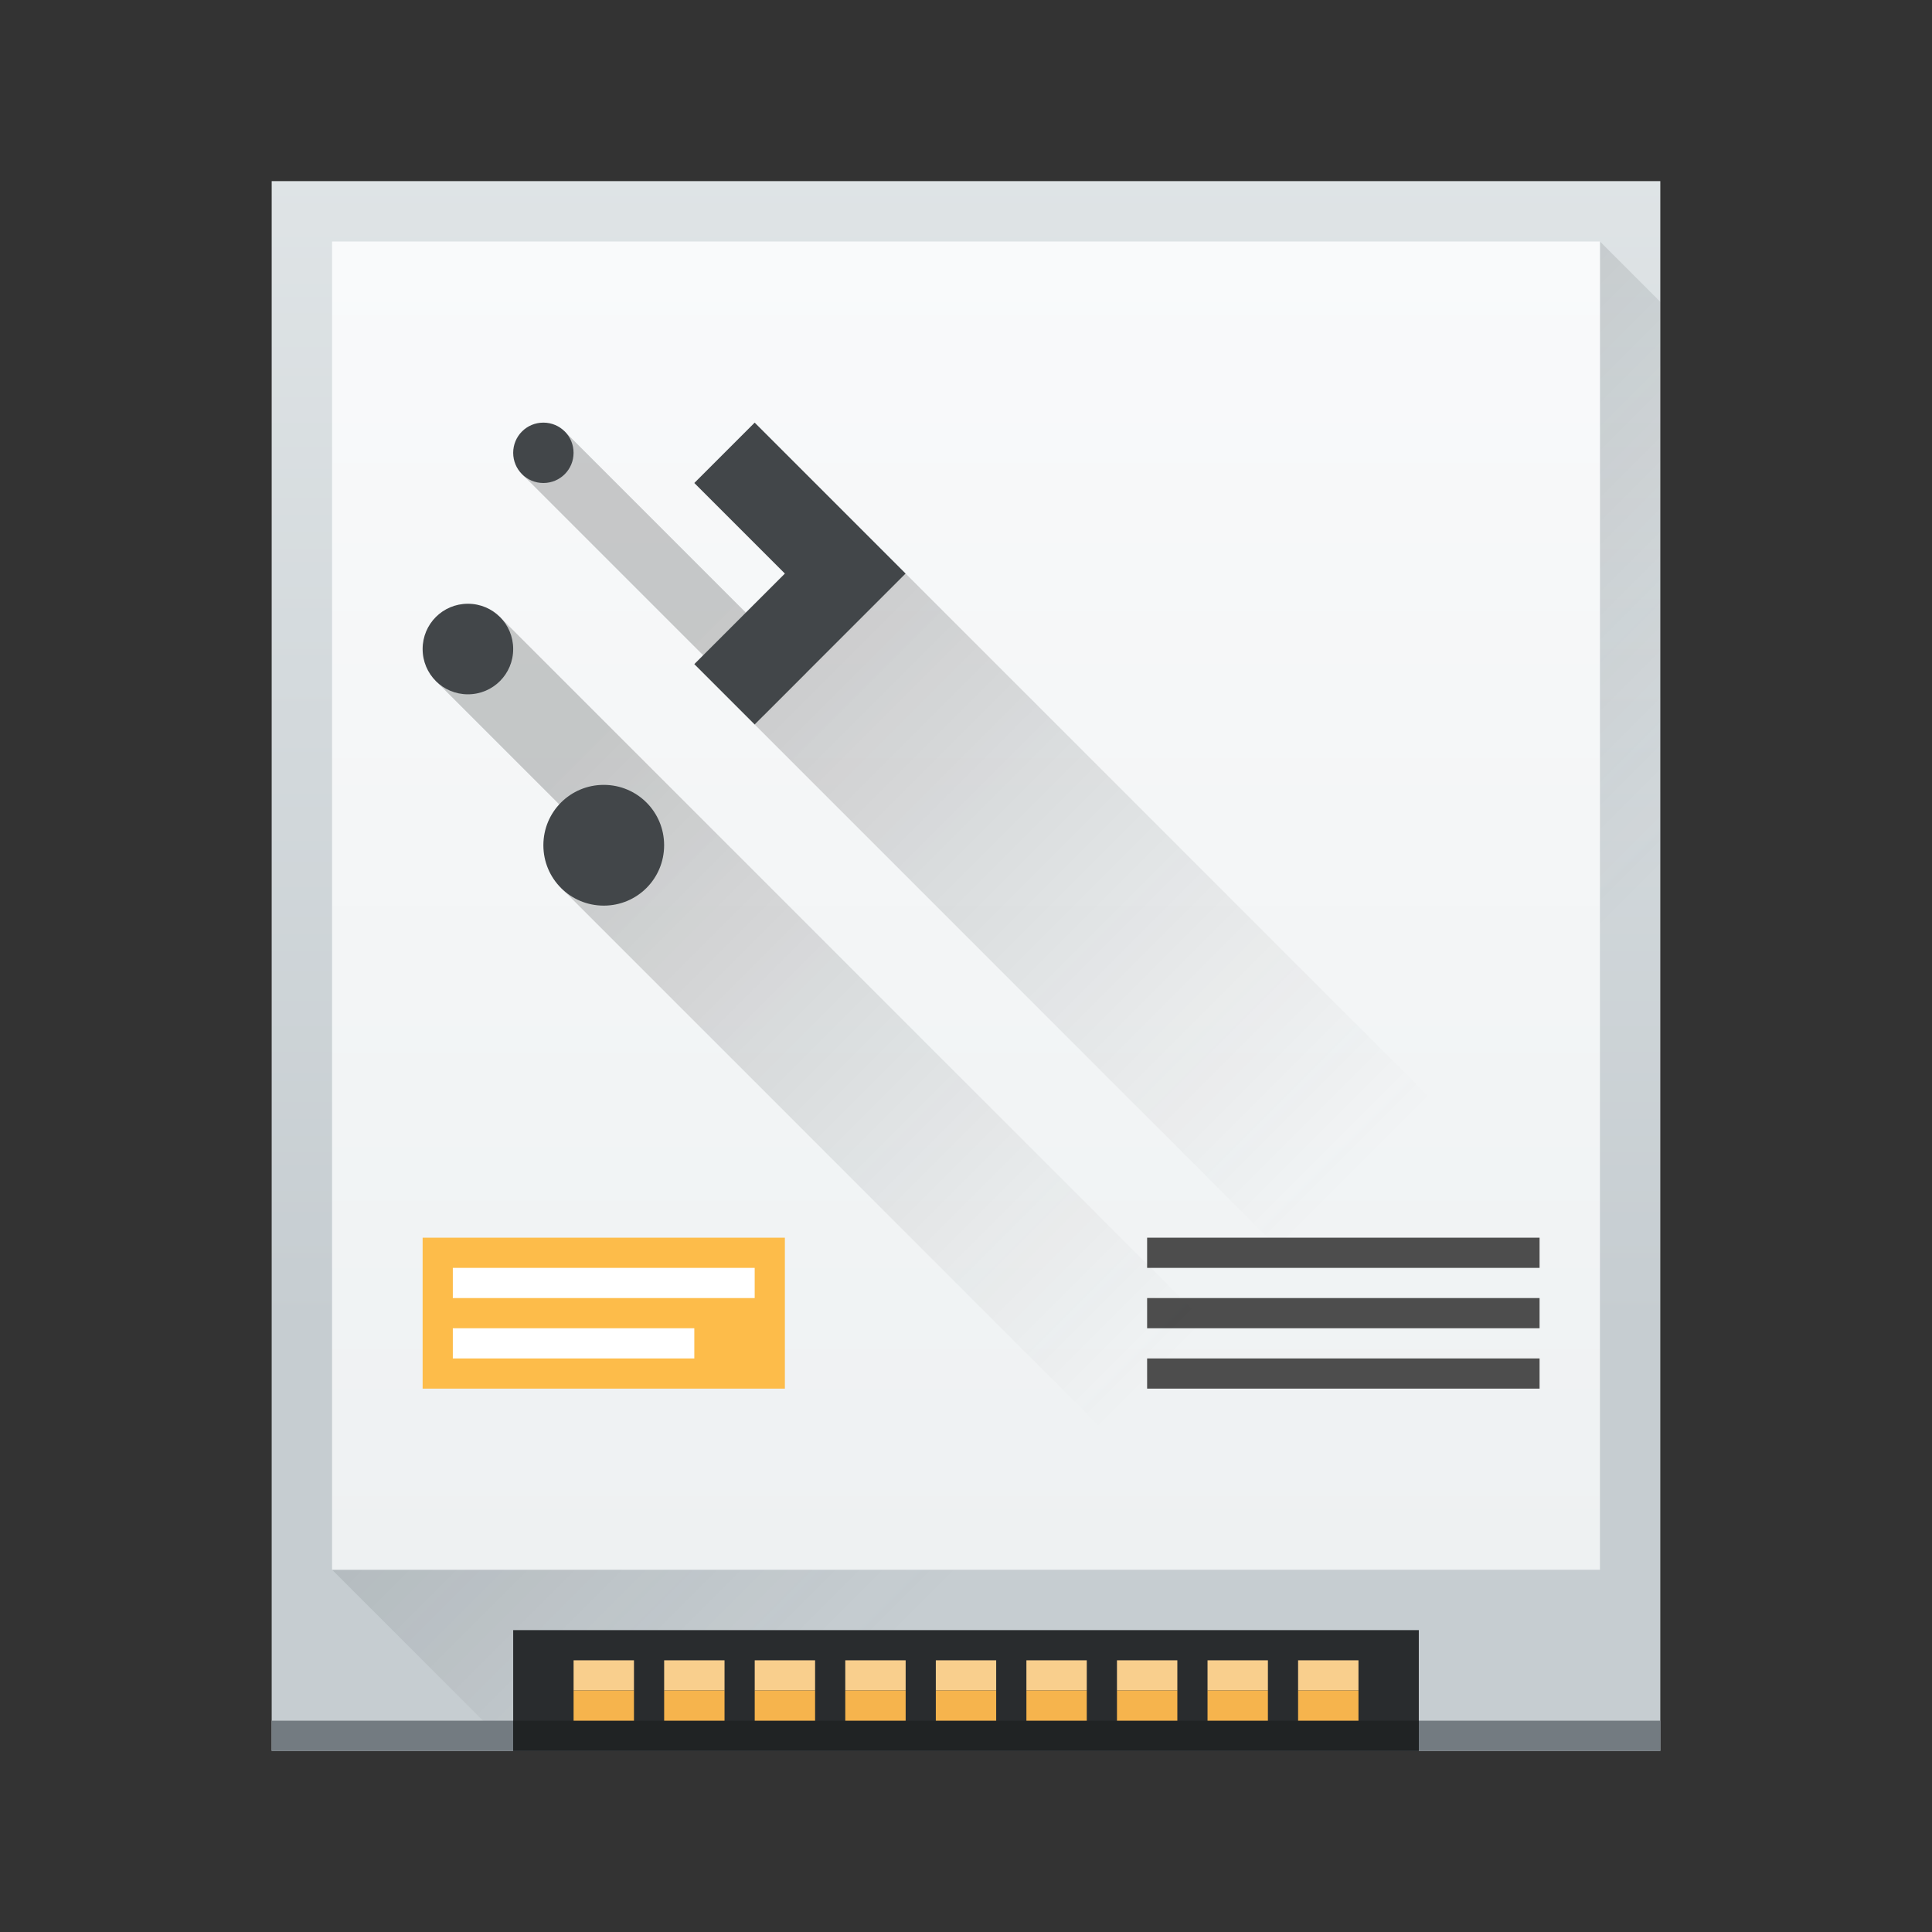 <?xml version="1.0" encoding="UTF-8" standalone="no"?>

<!-- Created with Inkscape (http://www.inkscape.org/) -->
<svg width="64" version="1.1" xmlns="http://www.w3.org/2000/svg" height="64" xmlns:xlink="http://www.w3.org/1999/xlink" xmlns:inkscape="http://www.inkscape.org/namespaces/inkscape">
 <rect width="100%" height="100%" fill="#333333" stroke="none"/>
 <defs id="defs5455">
  <linearGradient inkscape:collect="always" id="linearGradient4903">
   <stop style="stop-color:#eef1f2" id="stop4905"/>
   <stop offset="1" style="stop-color:#f9fafb" id="stop4907"/>
  </linearGradient>
  <linearGradient inkscape:collect="always" id="linearGradient4158" xlink:href="#linearGradient4303" y1="543.798" y2="503.798" gradientUnits="userSpaceOnUse" x2="0" gradientTransform="matrix(1.125 0 0 1 -59.072 -8)"/>
  <linearGradient inkscape:collect="always" id="linearGradient4303">
   <stop style="stop-color:#c6cdd1" id="stop4305"/>
   <stop offset="1" style="stop-color:#e0e5e7" id="stop4307"/>
  </linearGradient>
  <linearGradient inkscape:collect="always" xlink:href="#linearGradient4903" id="linearGradient4659" y1="52" y2="8" x2="0" gradientUnits="userSpaceOnUse"/>
  <linearGradient inkscape:collect="always" id="linearGradient4271">
   <stop style="stop-color:#2a2c2f" id="stop4273"/>
   <stop offset="1" style="stop-color:#424649" id="stop4275"/>
  </linearGradient>
  <linearGradient inkscape:collect="always" xlink:href="#linearGradient4271" id="linearGradient4793" y1="1050.362" y2="1033.362" x2="0" gradientUnits="userSpaceOnUse"/>
  <linearGradient inkscape:collect="always" xlink:href="#linearGradient4400" id="linearGradient4881" y1="512.798" x1="399.571" y2="532.798" x2="419.571" gradientUnits="userSpaceOnUse"/>
  <linearGradient inkscape:collect="always" id="linearGradient4400">
   <stop style="stop-color:#020303" id="stop4402"/>
   <stop offset="1" style="stop-color:#424649;stop-opacity:0" id="stop4404"/>
  </linearGradient>
  <linearGradient inkscape:collect="always" xlink:href="#linearGradient4400" id="linearGradient4231" y1="21" x1="23" y2="41" x2="43" gradientUnits="userSpaceOnUse"/>
 </defs>
 <g inkscape:label="Capa 1" inkscape:groupmode="layer" id="layer1" transform="matrix(1 0 0 1 -376.571 -491.798)">
  <rect width="46" x="385.571" y="497.798" rx="0" height="52" style="fill:url(#linearGradient4158)" id="rect4139"/>
  <path inkscape:connector-curvature="0" style="fill:url(#linearGradient4881);opacity:0.2;fill-rule:evenodd" id="path4795" d="m 387.571,543.798 6,6 37,0 1,-2e-5 0,-47 0,-1 -2,-2 0,44 z"/>
  <rect width="46" x="385.571" y="548.798" height="1" style="stroke-opacity:0.55;fill:#737b81;stroke-width:2.8" id="rect4492"/>
  <rect width="30" x="393.571" y="545.798" height="4" style="fill:#292c2e;stroke-width:0.1" id="rect4671"/>
  <rect width="15.6" x="400.772" y="506.898" rx="7.8" height="15.6" style="fill:#abb9be;stroke-width:0.1" id="rect4963"/>
  <path style="fill:url(#linearGradient4659);fill-rule:evenodd" id="path4648" d="M 11 8 L 11 52 L 32 52 L 53 52 L 53 8 L 32 8 L 11 8 z " transform="matrix(1 0 0 1 376.571 491.798)"/>
  <rect width="12" x="390.571" y="532.798" height="5" style="fill:#fdbc4a;stroke-width:0.1" id="rect4985"/>
  <rect width="10" x="391.571" y="533.798" height="1" style="fill:#ffffff;stroke-width:0.1" id="rect5119"/>
  <rect width="8" x="391.571" y="535.798" height="1" style="fill:#ffffff;stroke-width:0.1" id="rect5121"/>
  <rect width="30" x="393.571" y="548.798" height="1" style="fill:#202324" id="rect4194"/>
  <rect width="2" x="395.572" y="546.798" rx="0" height="1" style="fill:#f9cf8d" id="rect4544"/>
  <rect width="2" x="395.572" y="547.798" rx="0" height="1" style="fill:#f6b44d" id="rect4546"/>
  <rect width="2" x="419.572" y="546.798" rx="0" height="1" style="fill:#f9cf8d" id="rect4544-0"/>
  <rect width="2" x="419.572" y="547.798" rx="0" height="1" style="fill:#f6b44d" id="rect4546-7"/>
  <rect width="2" x="398.572" y="546.798" rx="0" height="1" style="fill:#f9cf8d" id="rect4544-6"/>
  <rect width="2" x="398.572" y="547.798" rx="0" height="1" style="fill:#f6b44d" id="rect4546-5"/>
  <rect width="2" x="401.572" y="546.798" rx="0" height="1" style="fill:#f9cf8d" id="rect4544-1"/>
  <rect width="2" x="401.572" y="547.798" rx="0" height="1" style="fill:#f6b44d" id="rect4546-3"/>
  <rect width="2" x="407.571" y="546.798" rx="0" height="1" style="fill:#f9cf8d" id="rect4544-06"/>
  <rect width="2" x="407.571" y="547.798" rx="0" height="1" style="fill:#f6b44d" id="rect4546-6"/>
  <rect width="2" x="416.572" y="546.798" rx="0" height="1" style="fill:#f9cf8d" id="rect4544-9"/>
  <rect width="2" x="416.572" y="547.798" rx="0" height="1" style="fill:#f6b44d" id="rect4546-0"/>
  <rect width="2" x="413.572" y="546.798" rx="0" height="1" style="fill:#f9cf8d" id="rect4544-8"/>
  <rect width="2" x="413.572" y="547.798" rx="0" height="1" style="fill:#f6b44d" id="rect4546-55"/>
  <rect width="2" x="410.572" y="546.798" rx="0" height="1" style="fill:#f9cf8d" id="rect4544-8-8"/>
  <rect width="2" x="410.572" y="547.798" rx="0" height="1" style="fill:#f6b44d" id="rect4546-55-5"/>
  <rect width="2" x="404.572" y="546.798" rx="0" height="1" style="fill:#f9cf8d" id="rect4544-8-89"/>
  <rect width="2" x="404.572" y="547.798" rx="0" height="1" style="fill:#f6b44d" id="rect4546-55-7"/>
  <rect width="13" x="414.571" y="532.798" height="1" style="fill:#4d4d4d;stroke-width:0.1" id="rect4979"/>
  <rect width="13" x="414.571" y="534.798" height="1" style="fill:#4d4d4d;stroke-width:0.1" id="rect4981"/>
  <rect width="13" x="414.571" y="536.798" height="1" style="fill:#4d4d4d;stroke-width:0.1" id="rect4983"/>
  <path style="fill:url(#linearGradient4231);opacity:0.2" id="rect4200" d="M 18.707 14.293 L 17.293 15.707 L 25.293 23.707 L 25 24 L 55 54 L 55 44 L 30 19 L 26.707 22.293 L 18.707 14.293 z M 16.561 20.439 L 14.439 22.561 L 19.939 28.061 L 18.586 29.414 L 47.17 58 L 54.123 58 L 16.561 20.439 z " transform="matrix(1 0 0 1 376.571 491.798)"/>
  <path inkscape:label="Capa 1" inkscape:connector-curvature="0" style="fill:url(#linearGradient4793)" id="rect4231" d="M 7,3 C 6.446,3 6,3.446 6,4 6,4.554 6.446,5 7,5 7.554,5 8,4.554 8,4 8,3.446 7.554,3 7,3 Z m 7,0 -2,2 3,3 -3,3 2,2 3,-3 2,-2 -5,-5 z M 4.5,9 C 3.669,9 3,9.669 3,10.5 3,11.331 3.669,12 4.5,12 5.331,12 6,11.331 6,10.5 6,9.669 5.331,9 4.5,9 Z M 9,15 c -1.108,0 -2,0.892 -2,2 0,1.108 0.892,2 2,2 1.108,0 2,-0.892 2,-2 0,-1.108 -0.892,-2 -2,-2 z" transform="matrix(1 0 0 1 387.571 502.798)"/>
 </g>
</svg>
